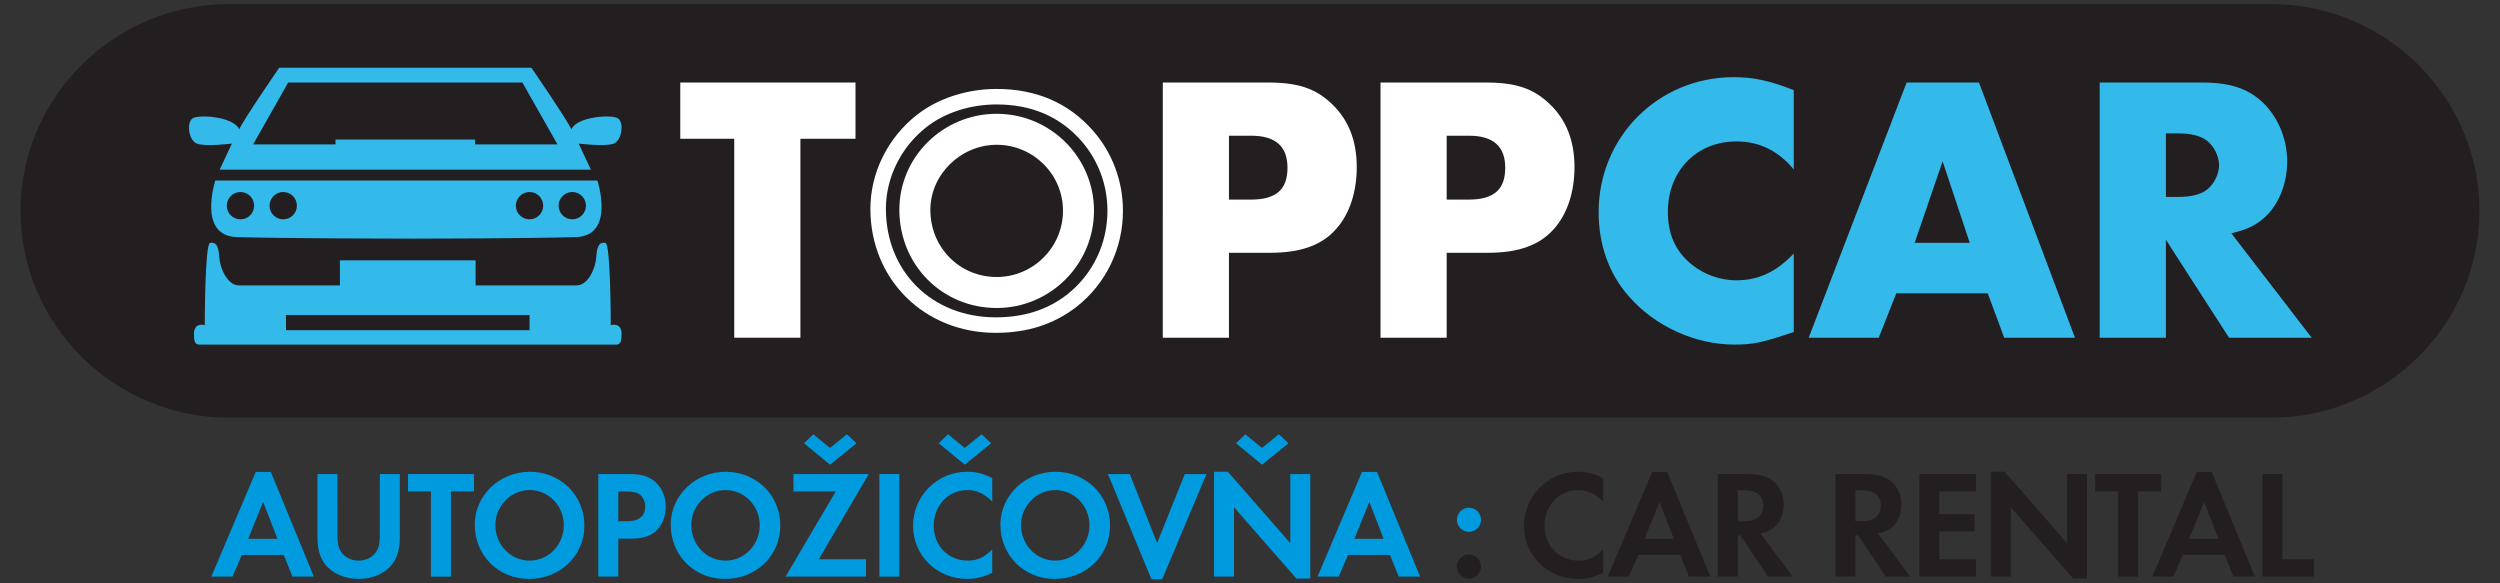 <?xml version="1.0" encoding="utf-8"?>
<!-- Generator: Adobe Illustrator 16.0.3, SVG Export Plug-In . SVG Version: 6.00 Build 0)  -->
<!DOCTYPE svg PUBLIC "-//W3C//DTD SVG 1.1//EN" "http://www.w3.org/Graphics/SVG/1.1/DTD/svg11.dtd">
<svg version="1.1" id="Layer_1" xmlns="http://www.w3.org/2000/svg" xmlns:xlink="http://www.w3.org/1999/xlink" x="0px" y="0px"
	 width="300px" height="70px" viewBox="0 0 300 70" enable-background="new 0 0 300 70" xml:space="preserve">
<rect x="0" y="0" width="300" height="70" fill="#333333" stroke="none"/>
<g>
	<path fill="#231F20" d="M297.538,25.306c0,13.647-11.245,24.816-24.992,24.816H27.454c-13.747,0-24.992-11.169-24.992-24.816
		c0-13.649,11.245-24.815,24.992-24.815h245.092C286.293,0.491,297.538,11.657,297.538,25.306z"/>
	<path fill="#FFFFFF" d="M96.049,40.526h-7.941V16.652h-6.474V9.903h21.026v6.749h-6.611V40.526z"/>
	<g>
		<path fill="#FFFFFF" d="M119.485,39.941c-8.573,0-15.038-6.401-15.038-14.886c0-4.313,2.079-8.518,5.559-11.253
			c2.516-1.987,6.013-3.129,9.595-3.129c4.757,0,8.649,1.688,11.569,5.019c2.312,2.641,3.584,6.049,3.584,9.594
			c0,4.54-2.025,8.74-5.558,11.523C126.469,38.918,123.295,39.941,119.485,39.941z M119.601,12.533c-3.17,0-6.249,0.995-8.442,2.729
			c-3.039,2.388-4.851,6.049-4.851,9.794c0,7.547,5.542,13.024,13.178,13.024c3.382,0,6.186-0.896,8.568-2.735
			c3.073-2.422,4.841-6.091,4.841-10.058c0-3.096-1.109-6.066-3.124-8.37C127.221,14.009,123.799,12.533,119.601,12.533z"/>
	</g>
	<g>
		<path fill="#FFFFFF" d="M119.601,36.959c-6.548,0-11.678-5.175-11.678-11.783c0-6.353,5.239-11.521,11.678-11.521
			c6.439,0,11.679,5.215,11.679,11.625C131.279,31.72,126.04,36.959,119.601,36.959z M119.601,17.374
			c-4.314,0-7.958,3.574-7.958,7.803c0,4.522,3.495,8.063,7.958,8.063c4.388,0,7.958-3.571,7.958-7.959
			C127.559,20.921,123.988,17.374,119.601,17.374z"/>
	</g>
	<path fill="#FFFFFF" d="M147.475,40.526h-7.941V9.903h12.624c3.58,0,5.695,0.688,7.666,2.57c1.975,1.884,2.986,4.364,2.986,7.576
		c0,3.03-0.873,5.646-2.482,7.438c-1.696,1.927-4.222,2.847-7.895,2.847h-4.958V40.526z M150.091,23.953
		c3.03,0,4.408-1.194,4.408-3.811c0-2.572-1.422-3.857-4.36-3.857h-2.664v7.668H150.091z"/>
	<path fill="#FFFFFF" d="M173.602,40.526h-7.94V9.903h12.625c3.579,0,5.692,0.688,7.666,2.57c1.973,1.884,2.985,4.364,2.985,7.576
		c0,3.03-0.874,5.646-2.481,7.438c-1.697,1.927-4.224,2.847-7.897,2.847h-4.957V40.526z M176.219,23.953
		c3.03,0,4.407-1.194,4.407-3.811c0-2.572-1.421-3.857-4.359-3.857h-2.665v7.668H176.219z"/>
	<path fill="#34B9EB" d="M215.25,20.324c-1.884-2.249-4.133-3.351-6.888-3.351c-4.774,0-8.219,3.536-8.219,8.447
		c0,2.755,0.964,4.821,2.938,6.381c1.517,1.195,3.4,1.837,5.281,1.837c2.616,0,4.819-1.01,6.888-3.215v9.414
		c-3.766,1.285-4.912,1.514-7.116,1.514c-4.729,0-9.55-2.203-12.67-5.785c-2.388-2.708-3.629-6.196-3.629-10.1
		c0-9.043,7.162-16.205,16.204-16.205c2.388,0,4.319,0.413,7.211,1.559V20.324z"/>
	<path fill="#34B9EB" d="M227.557,35.199l-2.111,5.327h-8.402l11.752-30.623h8.679l11.521,30.623h-8.491l-1.977-5.327H227.557z
		 M233.112,19.361l-3.353,9.778h6.611L233.112,19.361z"/>
	<path fill="#34B9EB" d="M277.399,40.526h-9.917l-7.575-11.754v11.754h-7.944V9.903h12.352c3.489,0,5.74,0.827,7.529,2.708
		c1.651,1.745,2.617,4.225,2.617,6.749c0,2.801-1.102,5.417-2.938,6.933c-1.012,0.825-1.974,1.285-3.767,1.699L277.399,40.526z
		 M261.377,23.629c1.516,0,2.662-0.275,3.397-0.825c0.873-0.643,1.514-1.883,1.514-2.984c0-1.102-0.641-2.341-1.514-2.983
		c-0.735-0.552-1.882-0.828-3.397-0.828h-1.47v7.62H261.377z"/>
	<path fill="#34B9EB" d="M74.142,14.196c-0.782-0.488-4.894-0.205-5.579,1.318c-0.491-1.122-4.798-7.385-4.798-7.385H49.373H33.504
		c0,0-4.307,6.263-4.797,7.385c-0.685-1.522-4.797-1.806-5.58-1.318c-0.782,0.488-0.489,2.643,0.49,3.037
		c0.979,0.392,4.209,0,4.209,0l-1.468,3.131h23.015h21.538l-1.469-3.131c0,0,3.231,0.392,4.211,0
		C74.632,16.839,74.925,14.685,74.142,14.196z M57.01,17.33v-0.587h-7.637H40.26v0.587h-9.888l4.209-7.426h14.792h13.314l4.21,7.426
		H57.01z"/>
	<path fill="#34B9EB" d="M73.29,39.01c0,0,0-9.774-0.639-9.864c-0.637-0.093-1.002,0.183-1.092,1.639
		c-0.092,1.457-1.004,3.463-2.37,3.463s-12.116,0-12.116,0v-3.008h-7.844h-0.596H40.79v3.008c0,0-10.75,0-12.116,0
		c-1.367,0-2.279-2.007-2.37-3.463s-0.456-1.732-1.093-1.639c-0.638,0.09-0.638,9.864-0.638,9.864s-1.301-0.389-1.301,1.067
		c0,1.459,0.39,1.276,1.209,1.276c0.764,0,21.434,0,24.283,0c0,0,0.122,0,0.333,0c2.851,0,23.52,0,24.283,0
		c0.821,0,1.209,0.183,1.209-1.276C74.59,38.621,73.29,39.01,73.29,39.01z M63.543,39.622H49.354H48.51H34.32V37.8H48.51h0.844
		h14.189V39.622z"/>
	<path fill="#34B9EB" d="M71.691,21.667H49.783h-0.41H25.837c0,0-2.18,6.652,2.594,6.784c6.077,0.167,18.755,0.183,20.942,0.185
		c0,0,0.081,0,0.205,0c0.125,0,0.205,0,0.205,0c2.188-0.002,13.238-0.018,19.316-0.185C73.872,28.318,71.691,21.667,71.691,21.667z
		 M28.856,26.32c-0.906,0-1.641-0.735-1.641-1.639c0-0.907,0.734-1.639,1.641-1.639c0.905,0,1.639,0.732,1.639,1.639
		C30.495,25.585,29.762,26.32,28.856,26.32z M33.987,26.32c-0.905,0-1.641-0.735-1.641-1.639c0-0.907,0.735-1.639,1.641-1.639
		s1.64,0.732,1.64,1.639C35.627,25.585,34.893,26.32,33.987,26.32z M63.543,26.32c-0.906,0-1.641-0.735-1.641-1.639
		c0-0.907,0.734-1.639,1.641-1.639c0.905,0,1.639,0.732,1.639,1.639C65.182,25.585,64.448,26.32,63.543,26.32z M68.674,26.32
		c-0.906,0-1.641-0.735-1.641-1.639c0-0.907,0.734-1.639,1.641-1.639c0.904,0,1.639,0.732,1.639,1.639
		C70.313,25.585,69.578,26.32,68.674,26.32z"/>
	<path fill="#009ADE" d="M29.01,66.594l-1.107,2.601h-2.546l5.333-12.563h1.808l5.166,12.563h-2.564l-1.052-2.601H29.01z
		 M31.574,60.227l-1.79,4.429h3.506L31.574,60.227z"/>
	<path fill="#009ADE" d="M40.49,63.938c0,1.252,0.074,1.659,0.388,2.193c0.405,0.702,1.236,1.145,2.158,1.145
		c0.923,0,1.754-0.442,2.158-1.145c0.314-0.534,0.389-0.941,0.389-2.193v-7.051h2.397v7.528c0,1.439-0.276,2.456-0.903,3.285
		c-0.849,1.104-2.361,1.771-4.041,1.771c-1.679,0-3.191-0.667-4.041-1.771c-0.627-0.829-0.903-1.846-0.903-3.285v-7.528h2.398
		V63.938z"/>
	<path fill="#009ADE" d="M51.711,69.194V58.973h-2.749v-2.086h7.916v2.086h-2.769v10.222H51.711z"/>
	<path fill="#009ADE" d="M70.128,63.049c0,3.637-2.898,6.423-6.643,6.423c-3.69,0-6.513-2.823-6.513-6.514
		c0-3.504,2.952-6.347,6.606-6.347C67.25,56.611,70.128,59.435,70.128,63.049z M59.445,62.993c0,2.384,1.826,4.282,4.115,4.282
		c2.251,0,4.095-1.898,4.095-4.244c0-2.343-1.826-4.222-4.113-4.222C61.309,58.81,59.445,60.708,59.445,62.993z"/>
	<path fill="#009ADE" d="M74.191,69.194h-2.398V56.887h3.598c1.604,0,2.472,0.262,3.247,0.943c0.794,0.718,1.255,1.789,1.255,2.969
		c0,1.07-0.369,2.067-0.996,2.749c-0.702,0.739-1.697,1.09-3.155,1.09h-1.55V69.194z M75.169,62.554c1.494,0,2.25-0.592,2.25-1.772
		c0-0.588-0.239-1.125-0.626-1.422c-0.37-0.274-0.887-0.387-1.771-0.387h-0.83v3.581H75.169z"/>
	<path fill="#009ADE" d="M93.639,63.049c0,3.637-2.896,6.423-6.643,6.423c-3.69,0-6.512-2.823-6.512-6.514
		c0-3.504,2.951-6.347,6.605-6.347C90.761,56.611,93.639,59.435,93.639,63.049z M82.956,62.993c0,2.384,1.827,4.282,4.114,4.282
		c2.252,0,4.097-1.898,4.097-4.244c0-2.343-1.827-4.222-4.114-4.222C84.82,58.81,82.956,60.708,82.956,62.993z"/>
	<path fill="#009ADE" d="M103.92,67.11v2.084h-9.649l6.015-10.222h-5.074v-2.086h9.041L98.256,67.11H103.92z M97.592,52.109
		l2.01,1.644l2.03-1.644l1.146,1.087l-3.176,2.567l-3.117-2.567L97.592,52.109z"/>
	<path fill="#009ADE" d="M107.926,69.194h-2.398V56.887h2.398V69.194z"/>
	<path fill="#009ADE" d="M119.07,60.193c-0.996-0.979-1.862-1.384-3.006-1.384c-2.271,0-4.022,1.861-4.022,4.276
		c0,2.398,1.752,4.189,4.077,4.189c1.163,0,1.975-0.369,2.951-1.349v2.823c-1.106,0.517-1.974,0.722-3.006,0.722
		c-3.636,0-6.496-2.806-6.496-6.368c0-3.595,2.896-6.492,6.496-6.492c1.089,0,1.937,0.222,3.006,0.759V60.193z M113.758,52.109
		l2.012,1.644l2.029-1.644l1.143,1.087l-3.172,2.567l-3.119-2.567L113.758,52.109z"/>
	<path fill="#009ADE" d="M133.208,63.049c0,3.637-2.898,6.423-6.644,6.423c-3.689,0-6.513-2.823-6.513-6.514
		c0-3.504,2.953-6.347,6.605-6.347C130.33,56.611,133.208,59.435,133.208,63.049z M122.525,62.993c0,2.384,1.826,4.282,4.114,4.282
		c2.251,0,4.096-1.898,4.096-4.244c0-2.343-1.827-4.222-4.115-4.222C124.388,58.81,122.525,60.708,122.525,62.993z"/>
	<path fill="#009ADE" d="M138.855,65.154l3.321-8.268h2.602l-5.313,12.622h-1.292l-5.223-12.622h2.621L138.855,65.154z"/>
	<path fill="#009ADE" d="M145.685,56.611h1.66l7.49,8.561v-8.285h2.398v12.548h-1.661l-7.49-8.562v8.321h-2.397V56.611z
		 M149.43,52.109l2.011,1.644l2.028-1.644l1.145,1.087l-3.173,2.567l-3.117-2.567L149.43,52.109z"/>
	<path fill="#009ADE" d="M161.76,66.594l-1.108,2.601h-2.549l5.334-12.563h1.807l5.168,12.563h-2.564l-1.052-2.601H161.76z
		 M164.321,60.227l-1.789,4.429h3.506L164.321,60.227z"/>
	<path fill="#009ADE" d="M177.721,62.366c0,0.813-0.645,1.459-1.44,1.459c-0.811,0-1.457-0.646-1.457-1.459
		c0-0.792,0.665-1.438,1.438-1.438C177.076,60.929,177.721,61.574,177.721,62.366z"/>
	<path fill="#231F20" d="M177.721,67.978c0,0.812-0.645,1.457-1.44,1.457c-0.811,0-1.457-0.646-1.457-1.457
		c0-0.795,0.665-1.439,1.438-1.439C177.076,66.538,177.721,67.183,177.721,67.978z"/>
	<path fill="#231F20" d="M192.373,60.193c-0.997-0.979-1.863-1.384-3.009-1.384c-2.268,0-4.021,1.861-4.021,4.276
		c0,2.398,1.753,4.189,4.076,4.189c1.164,0,1.976-0.369,2.953-1.349v2.823c-1.107,0.517-1.975,0.722-3.009,0.722
		c-3.634,0-6.493-2.806-6.493-6.368c0-3.595,2.897-6.492,6.493-6.492c1.089,0,1.939,0.222,3.009,0.759V60.193z"/>
	<path fill="#231F20" d="M196.579,66.594l-1.107,2.601h-2.545l5.334-12.563h1.806l5.167,12.563h-2.565l-1.052-2.601H196.579z
		 M199.145,60.227l-1.791,4.429h3.508L199.145,60.227z"/>
	<path fill="#231F20" d="M215.124,69.194h-2.95l-3.323-4.946h-0.313v4.946h-2.398V56.887h3.561c1.366,0,2.453,0.297,3.136,0.869
		c0.757,0.627,1.217,1.679,1.217,2.768c0,1.123-0.44,2.175-1.162,2.768c-0.46,0.369-0.882,0.571-1.639,0.719L215.124,69.194z
		 M209.24,62.554c1.512,0,2.342-0.667,2.342-1.883c0-1.217-0.793-1.846-2.309-1.846h-0.735v3.729H209.24z"/>
	<path fill="#231F20" d="M229.243,69.194h-2.951l-3.322-4.946h-0.313v4.946h-2.398V56.887h3.563c1.364,0,2.451,0.297,3.135,0.869
		c0.756,0.627,1.217,1.679,1.217,2.768c0,1.123-0.44,2.175-1.162,2.768c-0.461,0.369-0.884,0.571-1.64,0.719L229.243,69.194z
		 M223.358,62.554c1.512,0,2.342-0.667,2.342-1.883c0-1.217-0.792-1.846-2.308-1.846h-0.736v3.729H223.358z"/>
	<path fill="#231F20" d="M232.713,58.973v2.731h4.244v2.084h-4.244v3.322h4.41v2.084h-6.808V56.887h6.808v2.086H232.713z"/>
	<path fill="#231F20" d="M238.896,56.611h1.661l7.49,8.561v-8.285h2.4v12.548h-1.661l-7.49-8.562v8.321h-2.4V56.611z"/>
	<path fill="#231F20" d="M254.175,69.194V58.973h-2.748v-2.086h7.917v2.086h-2.769v10.222H254.175z"/>
	<path fill="#231F20" d="M261.929,66.594l-1.108,2.601h-2.544l5.334-12.563h1.807l5.166,12.563h-2.565l-1.052-2.601H261.929z
		 M264.495,60.227l-1.792,4.429h3.508L264.495,60.227z"/>
	<path fill="#231F20" d="M273.89,67.11h3.781v2.084h-6.182V56.887h2.4V67.11z"/>
</g>
</svg>
